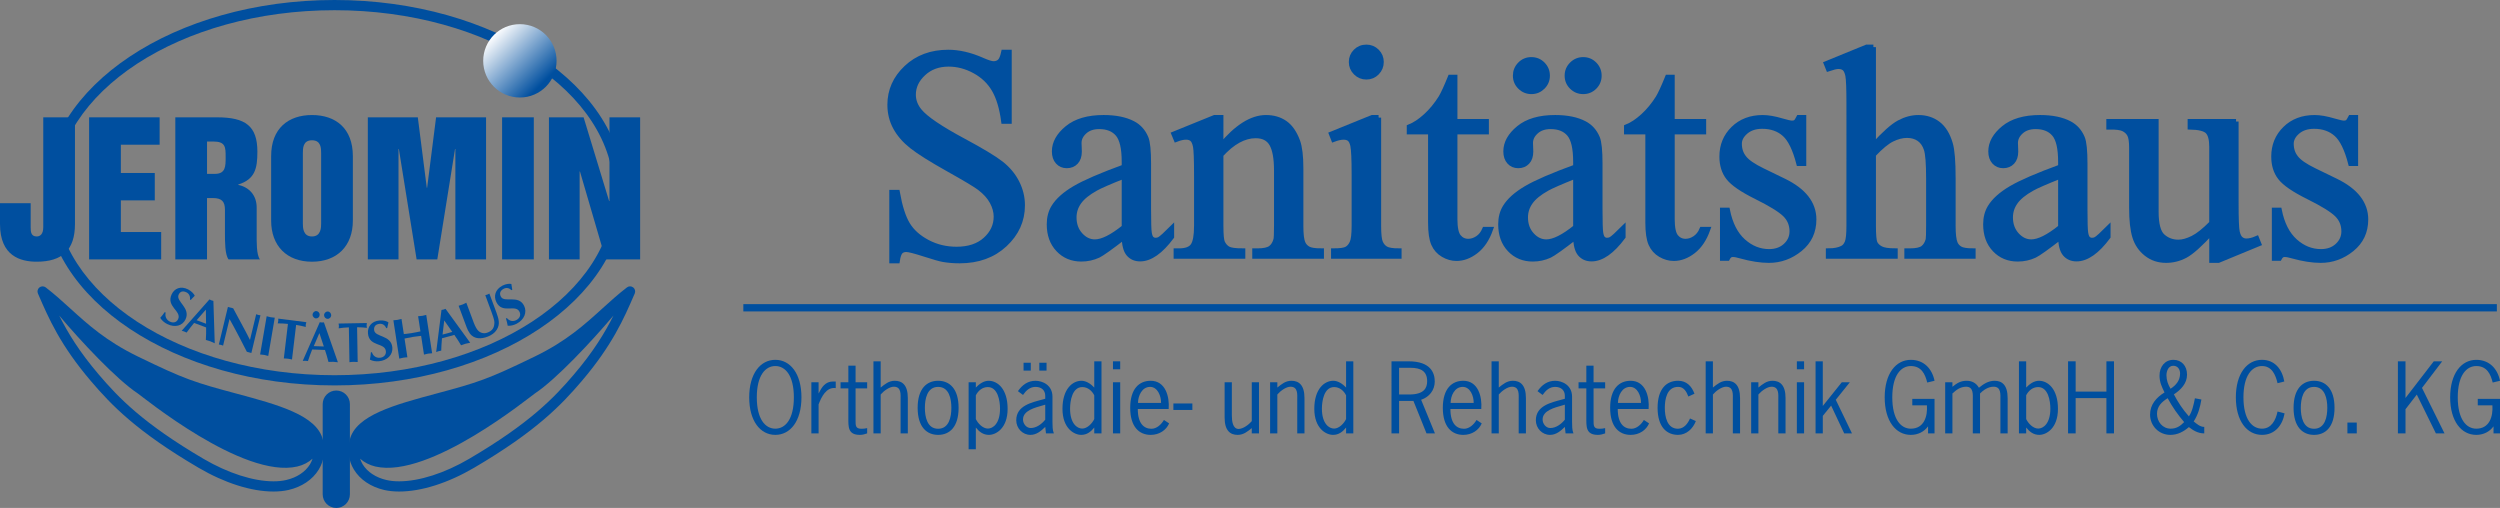 <?xml version="1.0" encoding="utf-8"?>
<!-- Generator: Adobe Illustrator 16.0.0, SVG Export Plug-In . SVG Version: 6.00 Build 0)  -->
<!DOCTYPE svg PUBLIC "-//W3C//DTD SVG 1.1//EN" "http://www.w3.org/Graphics/SVG/1.1/DTD/svg11.dtd">
<svg version="1.1" id="Ebene_1" xmlns="http://www.w3.org/2000/svg" xmlns:xlink="http://www.w3.org/1999/xlink" x="0px" y="0px"
	 width="366.886px" height="74.543px" viewBox="0 0 366.886 74.543" enable-background="new 0 0 366.886 74.543"
	 xml:space="preserve">
<rect x="0" y="0" width="366.886" height="74.543" fill="#808080" stroke="none"/>
<g>
	<g>
		<path fill="#004F9F" d="M49.101,56.562c-23.433,0-42.499-12.688-42.499-28.281C6.602,12.687,25.668,0,49.101,0
			C72.534,0,91.6,12.687,91.6,28.281C91.6,43.874,72.534,56.562,49.101,56.562z M49.101,1.498
			c-22.606,0-40.999,12.015-40.999,26.783s18.393,26.783,40.999,26.783c22.607,0,41-12.015,41-26.783S71.708,1.498,49.101,1.498z"/>
	</g>
	<g>
		<path fill="#004F9F" d="M49.353,74.543c-1.104,0-1.998-0.895-1.998-1.999V59.31c0-1.104,0.894-1.999,1.998-1.999
			s1.998,0.896,1.998,1.999v13.234C51.351,73.648,50.457,74.543,49.353,74.543z"/>
	</g>
	<g>
		<path fill-rule="evenodd" clip-rule="evenodd" fill="#004F9F" d="M27.997,44.027c0.193-0.219,0.379-0.429,0.583-0.621
			c-0.087-0.24-0.457-0.673-0.976-0.936c-1.103-0.555-2.011-0.132-2.413,0.727c-0.853,1.799,1.511,2.452,0.946,3.646
			c-0.244,0.516-0.767,0.575-1.216,0.351c-0.499-0.251-0.744-0.754-0.609-1.324l-0.137-0.068c-0.197,0.298-0.425,0.573-0.66,0.841
			c0.235,0.396,0.615,0.71,1.015,0.908c1.12,0.565,2.244,0.279,2.694-0.678c0.809-1.71-1.48-2.63-1.004-3.639
			c0.202-0.422,0.57-0.617,1.143-0.33c0.413,0.207,0.566,0.6,0.526,1.068L27.997,44.027L27.997,44.027z"/>
		<path fill-rule="evenodd" clip-rule="evenodd" fill="#004F9F" d="M30.249,48.054c0.02,0.599-0.01,1.191-0.04,1.834
			c0.226,0.067,0.446,0.123,0.666,0.205c0.22,0.083,0.422,0.185,0.638,0.282l-0.198-6.218c-0.104-0.021-0.197-0.047-0.298-0.084
			c-0.094-0.039-0.186-0.08-0.278-0.134l-4.073,4.601c0.123,0.034,0.25,0.068,0.371,0.111c0.122,0.045,0.231,0.105,0.347,0.158
			c0.336-0.486,0.696-0.899,1.101-1.419L30.249,48.054L30.249,48.054z M28.858,46.992l1.354-1.553l0.028,2.072L28.858,46.992
			L28.858,46.992z"/>
		<path fill-rule="evenodd" clip-rule="evenodd" fill="#004F9F" d="M32.115,50.559c0.102,0.018,0.215,0.031,0.317,0.057
			c0.101,0.026,0.205,0.071,0.307,0.105l0.944-3.904l0.63,1.141c0.651,1.187,1.256,2.394,1.912,3.668l0.663,0.177l1.334-5.529
			c-0.106-0.01-0.216-0.03-0.318-0.056c-0.102-0.024-0.208-0.063-0.308-0.104l-0.911,3.772c-0.789-1.58-1.659-3.105-2.467-4.641
			l-0.771-0.2L32.115,50.559L32.115,50.559z"/>
		<path fill-rule="evenodd" clip-rule="evenodd" fill="#004F9F" d="M38.172,52.021c0.204,0.019,0.405,0.029,0.604,0.065
			c0.196,0.037,0.39,0.098,0.589,0.15l0.958-5.614c-0.202-0.021-0.404-0.03-0.6-0.066c-0.2-0.036-0.395-0.097-0.589-0.148
			L38.172,52.021L38.172,52.021z"/>
		<path fill-rule="evenodd" clip-rule="evenodd" fill="#004F9F" d="M43.456,47.684c0.485,0.064,0.953,0.183,1.417,0.3
			c-0.003-0.117-0.014-0.237,0.002-0.361c0.015-0.113,0.051-0.228,0.082-0.34l-4.12-0.522c0.002,0.117,0.011,0.237,0,0.351
			c-0.017,0.125-0.052,0.237-0.082,0.35c0.422-0.005,0.932,0.002,1.501,0.075l-0.605,5.07c0.202,0.008,0.406,0.008,0.605,0.036
			c0.2,0.023,0.397,0.074,0.596,0.115L43.456,47.684L43.456,47.684z"/>
		<path fill-rule="evenodd" clip-rule="evenodd" fill="#004F9F" d="M48.109,45.713c-0.283-0.012-0.542,0.229-0.551,0.521
			c-0.011,0.29,0.223,0.548,0.514,0.558c0.279,0.012,0.522-0.229,0.534-0.52C48.616,45.988,48.38,45.723,48.109,45.713
			L48.109,45.713z M46.373,46.729c0.29,0.011,0.531-0.222,0.54-0.521c0.011-0.298-0.223-0.547-0.504-0.559
			c-0.273-0.009-0.529,0.24-0.541,0.521C45.858,46.445,46.107,46.721,46.373,46.729L46.373,46.729z M47.69,51.359
			c0.2,0.564,0.35,1.136,0.514,1.756c0.233-0.008,0.459-0.025,0.692-0.017c0.234,0.009,0.46,0.041,0.692,0.067l-2.051-5.854
			c-0.104,0.013-0.201,0.02-0.309,0.013c-0.103-0.002-0.198-0.013-0.303-0.034l-2.497,5.671c0.127-0.003,0.259-0.017,0.386-0.011
			c0.129,0.006,0.251,0.025,0.38,0.038c0.169-0.566,0.39-1.074,0.621-1.698L47.69,51.359l-1.641-0.566l0.822-1.908l0.652,1.962
			l-1.475-0.054L47.69,51.359L47.69,51.359z"/>
		<path fill-rule="evenodd" clip-rule="evenodd" fill="#004F9F" d="M52.405,48.024c0.491-0.009,0.966,0.04,1.443,0.088
			c-0.017-0.115-0.045-0.232-0.046-0.356c-0.002-0.117,0.021-0.232,0.034-0.351l-4.147,0.075c0.019,0.116,0.045,0.232,0.047,0.349
			c0,0.126-0.02,0.241-0.034,0.359c0.417-0.067,0.923-0.135,1.495-0.145l0.087,5.11c0.2-0.021,0.4-0.05,0.604-0.053
			c0.2-0.004,0.403,0.019,0.603,0.03L52.405,48.024L52.405,48.024z"/>
		<path fill-rule="evenodd" clip-rule="evenodd" fill="#004F9F" d="M56.817,48.151c0.058-0.285,0.116-0.566,0.189-0.84
			c-0.192-0.159-0.726-0.336-1.303-0.282c-1.219,0.108-1.785,0.951-1.704,1.904c0.169,1.995,2.518,1.299,2.631,2.623
			c0.047,0.572-0.368,0.901-0.866,0.947c-0.553,0.048-1.015-0.251-1.184-0.812l-0.154,0.014c-0.016,0.36-0.074,0.716-0.143,1.071
			c0.398,0.213,0.882,0.279,1.323,0.24c1.243-0.112,2.06-0.952,1.973-2.012c-0.163-1.898-2.585-1.47-2.679-2.588
			c-0.039-0.469,0.179-0.833,0.813-0.892c0.456-0.042,0.787,0.214,0.984,0.639L56.817,48.151L56.817,48.151z"/>
		<path fill-rule="evenodd" clip-rule="evenodd" fill="#004F9F" d="M58.594,52.63c0.196-0.048,0.393-0.105,0.591-0.136
			c0.199-0.035,0.401-0.041,0.602-0.058l-0.42-2.753c0.403-0.08,0.805-0.17,1.21-0.238c0.404-0.063,0.814-0.105,1.225-0.156
			l0.421,2.75c0.197-0.05,0.392-0.106,0.59-0.141c0.199-0.032,0.401-0.039,0.604-0.056l-0.865-5.628
			c-0.196,0.048-0.39,0.104-0.59,0.138c-0.2,0.031-0.401,0.038-0.603,0.057l0.341,2.225c-0.402,0.082-0.806,0.173-1.21,0.236
			c-0.407,0.067-0.817,0.11-1.225,0.158l-0.342-2.223c-0.198,0.05-0.392,0.106-0.592,0.138c-0.197,0.034-0.401,0.04-0.601,0.06
			L58.594,52.63L58.594,52.63z"/>
		<path fill-rule="evenodd" clip-rule="evenodd" fill="#004F9F" d="M66.677,49.147c0.348,0.48,0.654,0.979,0.986,1.525
			c0.224-0.078,0.435-0.164,0.66-0.227c0.227-0.061,0.451-0.098,0.679-0.146l-3.619-4.979c-0.097,0.046-0.188,0.078-0.289,0.107
			c-0.101,0.028-0.196,0.046-0.302,0.057l-0.781,6.179c0.123-0.043,0.244-0.092,0.369-0.127c0.121-0.034,0.244-0.053,0.372-0.079
			c0.003-0.594,0.068-1.143,0.112-1.813L66.677,49.147L66.677,49.147z M64.946,49.1l0.247-2.07l1.179,1.678L64.946,49.1L64.946,49.1
			z"/>
		<path fill-rule="evenodd" clip-rule="evenodd" fill="#004F9F" d="M68.482,48.035c0.114,0.313,0.278,0.637,0.474,0.906
			c0.655,0.898,1.753,0.805,2.66,0.444c0.496-0.197,0.976-0.513,1.27-0.974c0.573-0.868,0.267-1.674-0.042-2.568l-1.026-2.76
			c-0.094,0.055-0.193,0.105-0.293,0.143c-0.097,0.039-0.203,0.072-0.308,0.098l0.87,2.35c0.145,0.379,0.475,1.263,0.468,1.658
			c-0.013,0.779-0.291,1.191-0.993,1.47c-0.33,0.132-0.651,0.143-0.979,0.005c-0.369-0.164-0.523-0.381-0.73-0.734
			c-0.218-0.376-0.442-1.019-0.598-1.444l-0.822-2.203c-0.182,0.088-0.359,0.188-0.548,0.262c-0.191,0.076-0.385,0.125-0.58,0.185
			L68.482,48.035L68.482,48.035z"/>
		<path fill-rule="evenodd" clip-rule="evenodd" fill="#004F9F" d="M75.178,42.531c-0.05-0.289-0.1-0.571-0.132-0.854
			c-0.232-0.074-0.791-0.031-1.307,0.238c-1.093,0.575-1.312,1.575-0.893,2.425c0.886,1.786,2.81,0.233,3.396,1.419
			c0.25,0.512-0.015,0.977-0.462,1.211c-0.49,0.26-1.031,0.159-1.392-0.296l-0.137,0.072c0.115,0.342,0.187,0.694,0.254,1.053
			c0.448,0.043,0.921-0.085,1.316-0.291c1.112-0.584,1.563-1.679,1.095-2.63c-0.834-1.693-2.924-0.361-3.421-1.362
			c-0.208-0.42-0.133-0.843,0.43-1.14c0.411-0.215,0.809-0.106,1.146,0.212L75.178,42.531L75.178,42.531z"/>
	</g>
	<g>
		<path fill-rule="evenodd" clip-rule="evenodd" fill="#004F9F" d="M11.002,17.219H6.349v16.127c0,1.042-0.481,1.355-0.961,1.355
			c-0.835,0-0.886-0.679-0.886-1.332v-3.548H0v3.054c0,4.75,3.06,5.531,5.387,5.531c3.719,0,5.615-1.694,5.615-5.531V17.219
			L11.002,17.219z"/>
		<polygon fill-rule="evenodd" clip-rule="evenodd" fill="#004F9F" points="13.078,38.068 23.654,38.068 23.654,34.05 17.735,34.05 
			17.735,29.406 22.715,29.406 22.715,25.387 17.735,25.387 17.735,21.237 23.425,21.237 23.425,17.219 13.078,17.219 
			13.078,38.068 		"/>
		<path fill-rule="evenodd" clip-rule="evenodd" fill="#004F9F" d="M25.728,38.068h4.654v-9.002h0.861
			c1.315,0,1.769,0.521,1.769,1.723v3.339c0,1.383,0,3.263,0.533,3.94h4.604c-0.531-0.678-0.481-2.558-0.481-3.94V30.45
			c0-1.75-1.062-2.975-2.704-3.316v-0.052c2.477-0.781,2.809-2.373,2.809-4.826c0-3.757-1.747-5.036-5.896-5.036h-6.148V38.068
			L25.728,38.068z M30.382,20.768h0.911c1.821,0,1.821,0.834,1.821,2.295c0,1.358,0,2.455-1.594,2.455h-1.138V20.768L30.382,20.768z
			"/>
		<path fill-rule="evenodd" clip-rule="evenodd" fill="#004F9F" d="M44.446,22.49c0-0.705,0-1.904,1.34-1.904
			c1.342,0,1.342,1.2,1.342,1.904v10.307c0,0.55,0,1.905-1.342,1.905c-1.34,0-1.34-1.355-1.34-1.905V22.49L44.446,22.49z
			 M39.792,32.381c0,3.705,2.301,6.026,5.995,6.026c3.692,0,5.995-2.321,5.995-6.026v-9.474c0-4.071-2.529-6.026-5.995-6.026
			c-3.465,0-5.995,1.956-5.995,6.026V32.381L39.792,32.381z"/>
		<polygon fill-rule="evenodd" clip-rule="evenodd" fill="#004F9F" points="53.979,38.068 58.481,38.068 58.481,21.862 
			58.534,21.862 61.139,38.068 64.176,38.068 66.778,21.862 66.828,21.862 66.828,38.068 71.331,38.068 71.331,17.219 
			63.997,17.219 62.683,27.553 62.632,27.553 61.316,17.219 53.979,17.219 53.979,38.068 		"/>
		<polygon fill-rule="evenodd" clip-rule="evenodd" fill="#004F9F" points="73.685,38.068 78.338,38.068 78.338,17.219 
			73.685,17.219 73.685,38.068 		"/>
		<polygon fill-rule="evenodd" clip-rule="evenodd" fill="#004F9F" points="80.559,38.068 85.064,38.068 85.064,25.177 
			85.115,25.177 88.884,38.068 93.942,38.068 93.942,17.219 89.442,17.219 89.442,29.509 89.391,29.509 85.646,17.219 
			80.559,17.219 80.559,38.068 		"/>
	</g>
	<path fill="#004F9F" d="M92.924,42.18c-0.269-0.21-0.648-0.21-0.914-0.004c-1.301,0.999-2.428,2.023-3.621,3.104
		c-2.588,2.352-5.265,4.786-9.916,7.044c-6.936,3.368-8.31,3.787-14.451,5.436c-6.064,1.629-11.793,3.167-12.692,6.764
		c-0.394,1.576-0.18,3.097,0.613,4.396c0.899,1.47,2.474,2.529,4.43,2.985c0.664,0.151,1.405,0.229,2.204,0.229
		c3.258,0,7.171-1.243,11.016-3.497c9.098-5.34,12.772-9.194,15.756-12.685c4.517-5.294,6.226-9.242,7.732-12.724l0.071-0.159
		C93.286,42.756,93.193,42.39,92.924,42.18z M84.207,54.979c-2.896,3.394-6.474,7.145-15.373,12.364
		c-3.566,2.093-7.306,3.293-10.258,3.293c-0.685,0-1.312-0.063-1.863-0.193c-1.564-0.36-2.805-1.183-3.492-2.305
		c-0.16-0.265-0.279-0.542-0.375-0.826c0.583,0.532,1.365,0.946,2.238,1.151c7.969,1.849,22.741-10.284,23.433-10.739
		c3.1-2.05,8.357-7.668,11.511-11.413C88.78,48.803,87.083,51.614,84.207,54.979z"/>
	<path fill="#004F9F" d="M5.564,43.069l0.069,0.159c1.507,3.481,3.214,7.43,7.732,12.724c2.982,3.49,6.656,7.345,15.758,12.685
		c3.844,2.254,7.756,3.497,11.014,3.497c0.797,0,1.54-0.078,2.204-0.229c1.957-0.456,3.531-1.516,4.431-2.985
		c0.794-1.299,1.008-2.819,0.612-4.396c-0.899-3.597-6.628-5.135-12.695-6.764c-6.137-1.648-7.512-2.067-14.448-5.436
		c-4.65-2.258-7.327-4.692-9.917-7.044c-1.192-1.081-2.319-2.105-3.616-3.104C6.438,41.97,6.059,41.97,5.79,42.18
		C5.521,42.39,5.427,42.756,5.564,43.069z M8.688,46.311c3.151,3.745,8.411,9.363,11.51,11.413
		c0.691,0.455,15.463,12.588,23.433,10.739c0.875-0.205,1.656-0.619,2.238-1.151c-0.097,0.284-0.216,0.562-0.375,0.826
		c-0.688,1.122-1.928,1.944-3.493,2.305c-0.552,0.13-1.18,0.193-1.863,0.193c-2.952,0-6.69-1.2-10.258-3.293
		c-8.899-5.22-12.474-8.971-15.373-12.364C11.634,51.614,9.932,48.803,8.688,46.311z"/>
	<g>
		<defs>
			<path id="SVGID_1_" d="M70.912,8.928c0,2.973,2.411,5.382,5.383,5.382c2.971,0,5.382-2.41,5.382-5.382
				c0-2.972-2.411-5.382-5.382-5.382C73.323,3.546,70.912,5.956,70.912,8.928"/>
		</defs>
		<linearGradient id="SVGID_2_" gradientUnits="userSpaceOnUse" x1="72.398" y1="5.032" x2="79.609" y2="12.243">
			<stop  offset="0" style="stop-color:#FFFFFF"/>
			<stop  offset="1" style="stop-color:#004F9F"/>
		</linearGradient>
		<use xlink:href="#SVGID_1_"  overflow="visible" fill="url(#SVGID_2_)"/>
		<clipPath id="SVGID_3_">
			<use xlink:href="#SVGID_1_"  overflow="visible"/>
		</clipPath>
	</g>
</g>
<g>
	<path fill="#004F9F" d="M117.617,58.313c0,3.48-1.631,5.507-3.834,5.507c-2.202,0-3.834-2.026-3.834-5.507s1.632-5.506,3.834-5.506
		C115.986,52.808,117.617,54.833,117.617,58.313z M111.064,58.313c0,3.209,1.251,4.596,2.719,4.596c1.469,0,2.72-1.387,2.72-4.596
		c0-3.208-1.251-4.595-2.72-4.595C112.315,53.719,111.064,55.105,111.064,58.313z"/>
	<path fill="#004F9F" d="M120.134,57.716h0.027c0.421-0.897,0.965-1.727,2.08-1.727h0.408v0.965
		c-1.387-0.19-2.107,1.306-2.516,2.393v4.256h-1.061v-7.505h1.061V57.716z"/>
	<path fill="#004F9F" d="M125.56,56.098h1.699v0.897h-1.699v4.718c0,0.734-0.014,1.21,0.856,1.21c0.299,0,0.584-0.027,0.843-0.096
		v0.775c-0.34,0.122-0.693,0.218-1.061,0.218c-1.795,0-1.699-1.21-1.699-2.583v-4.242h-1.143v-0.897h1.143v-2.434h1.061V56.098z"/>
	<path fill="#004F9F" d="M129.244,56.873c0.626-0.503,1.21-0.993,2.066-0.993c1.061,0,1.917,0.585,1.917,2.543v5.18h-1.061v-4.908
		c0-0.788,0.137-1.944-0.992-1.944c-0.652,0-1.509,0.64-1.931,1.143v5.71h-1.061V53.025h1.061V56.873z"/>
	<path fill="#004F9F" d="M134.669,59.851c0-2.814,1.333-3.971,3.005-3.971c1.673,0,3.005,1.156,3.005,3.971
		c0,2.813-1.332,3.97-3.005,3.97C136.002,63.82,134.669,62.664,134.669,59.851z M139.618,59.851c0-1.278-0.313-3.073-1.944-3.073
		c-1.631,0-1.944,1.795-1.944,3.073c0,1.277,0.313,3.072,1.944,3.072C139.306,62.923,139.618,61.128,139.618,59.851z"/>
	<path fill="#004F9F" d="M143.209,65.928h-1.061v-9.83h1.061v0.775c0.489-0.517,1.155-0.993,1.876-0.993
		c1.292,0,2.787,1.17,2.787,4.12c0,2.882-1.727,3.82-2.746,3.82c-0.829,0-1.414-0.449-1.917-1.074V65.928z M143.209,61.495
		c0.299,0.639,1.02,1.4,1.768,1.4c0.734,0,1.781-0.721,1.781-2.923c0-1.129-0.313-3.168-1.795-3.168
		c-0.815,0-1.428,0.558-1.754,1.21V61.495z"/>
	<path fill="#004F9F" d="M153.502,63.603l-0.108-0.952c-0.612,0.599-1.292,1.17-2.176,1.17c-1.155,0-2.08-0.966-2.08-2.148
		c0-2.148,2.257-2.61,3.916-3.059l0.34-0.096v-0.421c0-0.856-0.585-1.319-1.428-1.319c-0.829,0-1.4,0.544-1.835,1.183l-0.748-0.557
		c0.625-0.897,1.441-1.523,2.583-1.523c1.02,0,2.488,0.626,2.488,2.339v3.726c0.014,0.557-0.014,1.128,0.204,1.658H153.502z
		 M152.972,59.511c-1.006,0.299-2.841,0.706-2.841,2.053c0,0.625,0.489,1.251,1.128,1.251c0.843,0,1.618-0.585,2.135-1.224v-2.203
		L152.972,59.511z M151.272,54.385h-1.061v-1.155h1.061V54.385z M153.584,54.385h-1.061v-1.155h1.061V54.385z"/>
	<path fill="#004F9F" d="M160.587,53.025h1.061v10.577h-1.061v-0.856c-0.504,0.625-1.088,1.074-1.917,1.074
		c-1.021,0-2.747-0.938-2.747-3.82c0-2.95,1.496-4.12,2.787-4.12c0.721,0,1.387,0.477,1.877,0.993V53.025z M160.587,58.015
		c-0.327-0.652-0.938-1.21-1.754-1.21c-1.482,0-1.795,2.039-1.795,3.168c0,2.202,1.047,2.923,1.781,2.923
		c0.747,0,1.468-0.762,1.768-1.4V58.015z"/>
	<path fill="#004F9F" d="M164.394,54.194h-1.061v-1.169h1.061V54.194z M164.394,63.603h-1.061v-7.505h1.061V63.603z"/>
	<path fill="#004F9F" d="M166.978,60.027c0,2.147,0.911,2.896,1.999,2.896c0.788,0,1.454-0.639,1.835-1.292l0.762,0.503
		c-0.408,0.966-1.414,1.687-2.706,1.687c-1.672,0-3.005-1.156-3.005-3.97c0-2.814,1.333-3.971,3.005-3.971
		c2.162,0,2.787,2.312,2.638,4.147H166.978z M170.39,59.13c0.027-0.966-0.489-2.353-1.604-2.353c-1.197,0-1.768,1.292-1.781,2.353
		H170.39z"/>
	<path fill="#004F9F" d="M174.986,59.211v0.952h-2.787v-0.952H174.986z"/>
	<path fill="#004F9F" d="M183.701,56.098h1.061v7.505h-1.061v-0.775c-0.625,0.504-1.21,0.993-2.066,0.993
		c-1.061,0-1.917-0.585-1.917-2.543v-5.18h1.061v4.908c0,0.788,0.136,1.944,0.993,1.944c0.652,0,1.509-0.64,1.93-1.143V56.098z"/>
	<path fill="#004F9F" d="M187.455,63.603h-1.061v-7.505h1.061v0.775c0.626-0.503,1.21-0.993,2.066-0.993
		c1.061,0,1.917,0.585,1.917,2.543v5.18h-1.061v-4.908c0-0.788,0.137-1.944-0.992-1.944c-0.652,0-1.509,0.64-1.931,1.143V63.603z"/>
	<path fill="#004F9F" d="M197.544,53.025h1.061v10.577h-1.061v-0.856c-0.504,0.625-1.088,1.074-1.917,1.074
		c-1.021,0-2.747-0.938-2.747-3.82c0-2.95,1.496-4.12,2.787-4.12c0.721,0,1.387,0.477,1.877,0.993V53.025z M197.544,58.015
		c-0.327-0.652-0.938-1.21-1.754-1.21c-1.482,0-1.795,2.039-1.795,3.168c0,2.202,1.047,2.923,1.781,2.923
		c0.747,0,1.468-0.762,1.768-1.4V58.015z"/>
	<path fill="#004F9F" d="M206.709,53.025c3.29,0,3.848,1.74,3.848,2.964c0,1.264-0.803,2.284-1.999,2.678l2.026,4.936h-1.237
		l-1.917-4.759h-2.107v4.759h-1.115V53.025H206.709z M205.322,57.893h1.495c2.189,0,2.624-0.966,2.624-1.944
		c0-1.455-0.911-1.972-2.42-1.972h-1.699V57.893z"/>
	<path fill="#004F9F" d="M212.855,60.027c0,2.147,0.911,2.896,1.999,2.896c0.788,0,1.454-0.639,1.835-1.292l0.762,0.503
		c-0.408,0.966-1.414,1.687-2.706,1.687c-1.672,0-3.005-1.156-3.005-3.97c0-2.814,1.333-3.971,3.005-3.971
		c2.162,0,2.787,2.312,2.638,4.147H212.855z M216.268,59.13c0.027-0.966-0.489-2.353-1.604-2.353c-1.197,0-1.768,1.292-1.781,2.353
		H216.268z"/>
	<path fill="#004F9F" d="M219.953,56.873c0.626-0.503,1.21-0.993,2.066-0.993c1.061,0,1.917,0.585,1.917,2.543v5.18h-1.061v-4.908
		c0-0.788,0.137-1.944-0.992-1.944c-0.652,0-1.509,0.64-1.931,1.143v5.71h-1.061V53.025h1.061V56.873z"/>
	<path fill="#004F9F" d="M229.756,63.603l-0.108-0.952c-0.612,0.599-1.292,1.17-2.176,1.17c-1.155,0-2.08-0.966-2.08-2.148
		c0-2.148,2.257-2.61,3.916-3.059l0.34-0.096v-0.421c0-0.856-0.585-1.319-1.428-1.319c-0.829,0-1.4,0.544-1.835,1.183l-0.748-0.557
		c0.625-0.897,1.441-1.523,2.583-1.523c1.02,0,2.488,0.626,2.488,2.339v3.726c0.014,0.557-0.014,1.128,0.204,1.658H229.756z
		 M229.226,59.511c-1.006,0.299-2.841,0.706-2.841,2.053c0,0.625,0.489,1.251,1.128,1.251c0.843,0,1.618-0.585,2.135-1.224v-2.203
		L229.226,59.511z"/>
	<path fill="#004F9F" d="M233.863,56.098h1.699v0.897h-1.699v4.718c0,0.734-0.014,1.21,0.856,1.21c0.299,0,0.584-0.027,0.843-0.096
		v0.775c-0.34,0.122-0.693,0.218-1.061,0.218c-1.795,0-1.699-1.21-1.699-2.583v-4.242h-1.143v-0.897h1.143v-2.434h1.061V56.098z"/>
	<path fill="#004F9F" d="M237.412,60.027c0,2.147,0.911,2.896,1.999,2.896c0.788,0,1.454-0.639,1.835-1.292l0.762,0.503
		c-0.408,0.966-1.414,1.687-2.706,1.687c-1.672,0-3.005-1.156-3.005-3.97c0-2.814,1.333-3.971,3.005-3.971
		c2.162,0,2.787,2.312,2.638,4.147H237.412z M240.824,59.13c0.027-0.966-0.489-2.353-1.604-2.353c-1.197,0-1.768,1.292-1.781,2.353
		H240.824z"/>
	<path fill="#004F9F" d="M247.772,58.191c-0.258-0.693-0.666-1.441-1.509-1.414c-1.631,0-1.944,1.795-1.944,3.073
		c0,1.277,0.313,3.072,1.944,3.072c0.911-0.041,1.428-0.775,1.754-1.509l0.856,0.38c-0.435,1.143-1.4,2.026-2.61,2.026
		c-1.672,0-3.005-1.156-3.005-3.97c0-2.814,1.333-3.971,3.005-3.971c1.237,0,1.999,0.775,2.406,1.903L247.772,58.191z"/>
	<path fill="#004F9F" d="M251.377,56.873c0.626-0.503,1.21-0.993,2.066-0.993c1.061,0,1.917,0.585,1.917,2.543v5.18H254.3v-4.908
		c0-0.788,0.137-1.944-0.992-1.944c-0.652,0-1.509,0.64-1.931,1.143v5.71h-1.061V53.025h1.061V56.873z"/>
	<path fill="#004F9F" d="M258.053,63.603h-1.061v-7.505h1.061v0.775c0.626-0.503,1.21-0.993,2.066-0.993
		c1.061,0,1.917,0.585,1.917,2.543v5.18h-1.061v-4.908c0-0.788,0.137-1.944-0.992-1.944c-0.652,0-1.509,0.64-1.931,1.143V63.603z"/>
	<path fill="#004F9F" d="M264.757,54.194h-1.061v-1.169h1.061V54.194z M264.757,63.603h-1.061v-7.505h1.061V63.603z"/>
	<path fill="#004F9F" d="M267.503,59.578l2.787-3.48h1.183l-2.066,2.569l2.379,4.936h-1.142l-1.917-4.079l-1.224,1.51v2.569h-1.061
		V53.025h1.061V59.578z"/>
	<path fill="#004F9F" d="M282.827,56.139c-0.3-1.237-0.856-2.42-2.407-2.42c-1.468,0-2.719,1.387-2.719,4.595
		c0,3.209,1.251,4.596,2.719,4.596c1.958,0,2.475-1.822,2.366-3.426h-2.148v-0.952h3.263v5.071h-0.951v-1.033
		c-0.571,0.788-1.482,1.251-2.529,1.251c-2.202,0-3.834-2.026-3.834-5.507s1.632-5.506,3.834-5.506c1.944,0,3.127,1.332,3.48,3.072
		L282.827,56.139z"/>
	<path fill="#004F9F" d="M286.526,63.603h-1.061v-7.505h1.061v0.666c0.652-0.53,1.21-0.884,2.08-0.884
		c0.803,0,1.414,0.34,1.809,1.021c0.693-0.558,1.359-1.007,2.298-1.021c1.061,0,1.917,0.585,1.917,2.543v5.18h-1.061v-4.908
		c0-0.788,0.136-1.944-0.993-1.944c-0.774-0.014-1.55,0.517-1.998,0.993v5.859h-1.061v-4.908c0-0.788,0.136-1.944-0.992-1.944
		c-0.911,0.027-1.455,0.503-1.999,0.993V63.603z"/>
	<path fill="#004F9F" d="M297.35,63.603h-1.061V53.025h1.061v3.848c0.489-0.517,1.155-0.993,1.876-0.993
		c1.292,0,2.787,1.17,2.787,4.12c0,2.882-1.727,3.82-2.746,3.82c-0.829,0-1.414-0.449-1.917-1.074V63.603z M297.35,61.495
		c0.299,0.639,1.02,1.4,1.768,1.4c0.734,0,1.781-0.721,1.781-2.923c0-1.129-0.313-3.168-1.795-3.168
		c-0.815,0-1.428,0.558-1.754,1.21V61.495z"/>
	<path fill="#004F9F" d="M309.125,57.471v-4.445h1.114v10.577h-1.114v-5.18h-4.514v5.18h-1.115V53.025h1.115v4.445H309.125z"/>
	<path fill="#004F9F" d="M323.063,58.627c-0.177,1.087-0.463,2.202-1.129,3.222c0.462,0.367,0.938,0.802,1.55,0.802v0.952
		c-0.979,0-1.658-0.476-2.257-0.925c-0.788,0.68-1.658,1.143-2.732,1.143c-1.632,0-2.964-1.306-2.964-2.978
		c0-1.482,0.925-2.516,2.121-3.249c-0.367-0.775-0.734-1.455-0.734-2.475c0-1.306,0.788-2.312,2.039-2.312
		c1.21,0,1.999,0.897,1.999,2.176c0,1.305-0.911,2.216-1.931,2.896c0.585,1.114,1.318,2.243,2.202,3.222
		c0.463-0.625,0.721-1.78,0.884-2.65L323.063,58.627z M316.55,60.733c0,1.156,0.815,2.176,2.013,2.176
		c0.829,0,1.413-0.381,1.971-0.965c-0.924-1.074-1.754-2.257-2.42-3.508C317.243,58.993,316.55,59.619,316.55,60.733z
		 M319.936,54.807c0-0.64-0.381-1.129-0.993-1.129c-0.707,0-1.006,0.748-1.006,1.4c0,0.721,0.231,1.346,0.599,1.972
		C319.323,56.547,319.936,55.854,319.936,54.807z"/>
	<path fill="#004F9F" d="M334.239,56.233c-0.285-1.224-0.829-2.515-2.284-2.515c-1.468,0-2.719,1.387-2.719,4.595
		c0,3.209,1.251,4.596,2.719,4.596c1.387,0,2.026-1.265,2.284-2.516l1.033,0.272c-0.299,1.74-1.413,3.154-3.317,3.154
		c-2.202,0-3.834-2.026-3.834-5.507s1.632-5.506,3.834-5.506c1.877,0,2.964,1.387,3.277,3.182L334.239,56.233z"/>
	<path fill="#004F9F" d="M336.592,59.851c0-2.814,1.333-3.971,3.005-3.971c1.673,0,3.005,1.156,3.005,3.971
		c0,2.813-1.332,3.97-3.005,3.97C337.925,63.82,336.592,62.664,336.592,59.851z M341.541,59.851c0-1.278-0.313-3.073-1.944-3.073
		c-1.631,0-1.944,1.795-1.944,3.073c0,1.277,0.313,3.072,1.944,3.072C341.229,62.923,341.541,61.128,341.541,59.851z"/>
	<path fill="#004F9F" d="M345.866,63.603h-1.373v-1.591h1.373V63.603z"/>
	<path fill="#004F9F" d="M357.165,53.025h1.237l-2.964,3.901l3.304,6.676h-1.265l-2.801-5.696l-1.658,2.147v3.549h-1.115V53.025
		h1.115v5.384L357.165,53.025z"/>
	<path fill="#004F9F" d="M365.813,56.139c-0.3-1.237-0.856-2.42-2.407-2.42c-1.468,0-2.719,1.387-2.719,4.595
		c0,3.209,1.251,4.596,2.719,4.596c1.958,0,2.475-1.822,2.366-3.426h-2.148v-0.952h3.263v5.071h-0.951v-1.033
		c-0.571,0.788-1.482,1.251-2.529,1.251c-2.202,0-3.834-2.026-3.834-5.507s1.632-5.506,3.834-5.506c1.944,0,3.127,1.332,3.48,3.072
		L365.813,56.139z"/>
</g>
<g>
	<path fill="#004F9F" stroke="#004F9F" stroke-width="0.75" stroke-miterlimit="10" d="M148.099,7.676v10.118H147.3
		c-0.259-1.942-0.723-3.488-1.392-4.639c-0.668-1.15-1.621-2.063-2.858-2.74c-1.237-0.676-2.517-1.014-3.84-1.014
		c-1.496,0-2.732,0.457-3.711,1.37c-0.978,0.914-1.467,1.953-1.467,3.118c0,0.892,0.31,1.704,0.928,2.438
		c0.892,1.079,3.013,2.517,6.364,4.315c2.732,1.467,4.599,2.592,5.599,3.376c0.999,0.784,1.769,1.708,2.308,2.772
		c0.54,1.064,0.81,2.18,0.81,3.344c0,2.216-0.859,4.125-2.578,5.729s-3.93,2.405-6.634,2.405c-0.849,0-1.647-0.064-2.395-0.194
		c-0.446-0.072-1.37-0.334-2.772-0.787s-2.29-0.68-2.664-0.68c-0.36,0-0.644,0.107-0.853,0.323
		c-0.208,0.216-0.363,0.662-0.464,1.338h-0.798V28.235h0.798c0.374,2.101,0.877,3.672,1.511,4.714c0.632,1.043,1.6,1.909,2.901,2.6
		s2.729,1.036,4.282,1.036c1.798,0,3.218-0.475,4.261-1.424s1.564-2.071,1.564-3.366c0-0.719-0.198-1.445-0.594-2.179
		s-1.011-1.416-1.845-2.049c-0.561-0.432-2.093-1.349-4.595-2.751c-2.503-1.402-4.282-2.521-5.34-3.354
		c-1.057-0.834-1.858-1.755-2.405-2.762c-0.547-1.006-0.819-2.114-0.819-3.322c0-2.1,0.805-3.908,2.416-5.426
		c1.61-1.517,3.66-2.276,6.148-2.276c1.553,0,3.2,0.381,4.94,1.144c0.805,0.359,1.373,0.539,1.704,0.539
		c0.374,0,0.68-0.111,0.917-0.334s0.428-0.672,0.571-1.349H148.099z"/>
	<path fill="#004F9F" stroke="#004F9F" stroke-width="0.75" stroke-miterlimit="10" d="M164.99,34.751
		c-2.027,1.567-3.301,2.474-3.818,2.718c-0.776,0.359-1.604,0.54-2.48,0.54c-1.367,0-2.492-0.468-3.377-1.402
		c-0.884-0.935-1.326-2.165-1.326-3.689c0-0.963,0.216-1.798,0.646-2.502c0.59-0.979,1.614-1.898,3.074-2.762
		s3.887-1.913,7.281-3.15v-0.776c0-1.97-0.313-3.322-0.938-4.056c-0.625-0.734-1.535-1.101-2.729-1.101
		c-0.906,0-1.626,0.245-2.157,0.733c-0.547,0.489-0.82,1.05-0.82,1.683l0.043,1.251c0,0.662-0.169,1.172-0.507,1.532
		c-0.338,0.36-0.78,0.54-1.327,0.54c-0.532,0-0.967-0.187-1.305-0.561s-0.507-0.884-0.507-1.532c0-1.237,0.633-2.373,1.898-3.409
		s3.042-1.553,5.328-1.553c1.755,0,3.193,0.295,4.315,0.885c0.848,0.446,1.474,1.143,1.877,2.092
		c0.259,0.619,0.388,1.884,0.388,3.797v6.709c0,1.885,0.036,3.038,0.108,3.463c0.071,0.424,0.19,0.708,0.355,0.852
		c0.165,0.145,0.356,0.216,0.572,0.216c0.229,0,0.431-0.05,0.604-0.15c0.302-0.188,0.885-0.712,1.747-1.575v1.208
		c-1.61,2.157-3.149,3.236-4.616,3.236c-0.705,0-1.266-0.245-1.683-0.733C165.221,36.765,165.005,35.931,164.99,34.751z
		 M164.99,33.349v-7.529c-2.172,0.863-3.574,1.475-4.207,1.834c-1.136,0.633-1.948,1.294-2.438,1.984s-0.733,1.445-0.733,2.266
		c0,1.035,0.309,1.896,0.928,2.578c0.618,0.683,1.33,1.024,2.136,1.024C161.769,35.506,163.207,34.787,164.99,33.349z"/>
	<path fill="#004F9F" stroke="#004F9F" stroke-width="0.75" stroke-miterlimit="10" d="M179.164,21.44
		c2.315-2.79,4.523-4.185,6.623-4.185c1.079,0,2.007,0.27,2.783,0.809c0.776,0.539,1.395,1.428,1.855,2.664
		c0.316,0.863,0.475,2.187,0.475,3.97v8.435c0,1.251,0.101,2.101,0.302,2.546c0.158,0.359,0.413,0.64,0.766,0.841
		c0.353,0.202,1.003,0.303,1.953,0.303v0.776h-9.773v-0.776h0.41c0.92,0,1.564-0.141,1.931-0.421c0.367-0.28,0.622-0.693,0.766-1.24
		c0.058-0.216,0.087-0.892,0.087-2.028v-8.09c0-1.798-0.234-3.103-0.701-3.916c-0.468-0.813-1.255-1.219-2.362-1.219
		c-1.712,0-3.416,0.935-5.113,2.804v10.42c0,1.338,0.079,2.165,0.237,2.481c0.201,0.417,0.479,0.723,0.831,0.916
		c0.352,0.194,1.067,0.292,2.146,0.292v0.776h-9.773v-0.776h0.432c1.007,0,1.687-0.256,2.039-0.767
		c0.353-0.51,0.528-1.484,0.528-2.923v-7.335c0-2.373-0.054-3.818-0.162-4.336c-0.107-0.518-0.272-0.87-0.496-1.057
		c-0.223-0.187-0.521-0.281-0.895-0.281c-0.403,0-0.885,0.108-1.446,0.324l-0.323-0.776l5.954-2.417h0.928V21.44z"/>
	<path fill="#004F9F" stroke="#004F9F" stroke-width="0.75" stroke-miterlimit="10" d="M202.313,17.255v15.878
		c0,1.237,0.089,2.061,0.27,2.471c0.18,0.409,0.445,0.715,0.798,0.916c0.353,0.202,0.996,0.303,1.931,0.303v0.776h-9.6v-0.776
		c0.963,0,1.61-0.094,1.941-0.28c0.331-0.188,0.593-0.497,0.787-0.928c0.194-0.432,0.292-1.259,0.292-2.481v-7.615
		c0-2.143-0.065-3.531-0.194-4.164c-0.102-0.46-0.259-0.78-0.475-0.96s-0.511-0.27-0.885-0.27c-0.403,0-0.892,0.108-1.467,0.324
		l-0.303-0.776l5.955-2.417H202.313z M200.521,6.921c0.604,0,1.118,0.212,1.543,0.636c0.424,0.424,0.636,0.938,0.636,1.542
		s-0.212,1.122-0.636,1.553c-0.425,0.432-0.938,0.647-1.543,0.647c-0.604,0-1.122-0.216-1.553-0.647
		c-0.432-0.431-0.647-0.949-0.647-1.553s0.212-1.118,0.636-1.542C199.382,7.134,199.903,6.921,200.521,6.921z"/>
	<path fill="#004F9F" stroke="#004F9F" stroke-width="0.75" stroke-miterlimit="10" d="M213.509,11.344v6.494h4.617v1.51h-4.617
		v12.814c0,1.28,0.184,2.144,0.55,2.589c0.367,0.446,0.838,0.669,1.413,0.669c0.475,0,0.936-0.147,1.381-0.442
		c0.446-0.295,0.791-0.729,1.036-1.306h0.841c-0.504,1.41-1.216,2.471-2.136,3.183c-0.921,0.712-1.87,1.067-2.848,1.067
		c-0.661,0-1.309-0.183-1.941-0.55s-1.101-0.892-1.402-1.575c-0.302-0.683-0.453-1.736-0.453-3.16V19.348h-3.128v-0.712
		c0.791-0.316,1.6-0.852,2.427-1.607c0.827-0.755,1.564-1.65,2.211-2.686c0.331-0.546,0.791-1.545,1.381-2.999H213.509z"/>
	<path fill="#004F9F" stroke="#004F9F" stroke-width="0.75" stroke-miterlimit="10" d="M231.242,34.751
		c-2.027,1.567-3.301,2.474-3.818,2.718c-0.776,0.359-1.604,0.54-2.48,0.54c-1.367,0-2.492-0.468-3.377-1.402
		c-0.884-0.935-1.326-2.165-1.326-3.689c0-0.963,0.216-1.798,0.646-2.502c0.59-0.979,1.614-1.898,3.074-2.762
		s3.887-1.913,7.281-3.15v-0.776c0-1.97-0.313-3.322-0.938-4.056c-0.625-0.734-1.535-1.101-2.729-1.101
		c-0.906,0-1.626,0.245-2.157,0.733c-0.547,0.489-0.82,1.05-0.82,1.683l0.043,1.251c0,0.662-0.169,1.172-0.507,1.532
		c-0.338,0.36-0.78,0.54-1.327,0.54c-0.532,0-0.967-0.187-1.305-0.561s-0.507-0.884-0.507-1.532c0-1.237,0.633-2.373,1.898-3.409
		s3.042-1.553,5.328-1.553c1.755,0,3.193,0.295,4.315,0.885c0.848,0.446,1.474,1.143,1.877,2.092
		c0.259,0.619,0.388,1.884,0.388,3.797v6.709c0,1.885,0.036,3.038,0.108,3.463c0.071,0.424,0.19,0.708,0.355,0.852
		c0.165,0.145,0.356,0.216,0.572,0.216c0.229,0,0.431-0.05,0.604-0.15c0.302-0.188,0.885-0.712,1.747-1.575v1.208
		c-1.61,2.157-3.149,3.236-4.616,3.236c-0.705,0-1.266-0.245-1.683-0.733C231.473,36.765,231.257,35.931,231.242,34.751z
		 M224.728,8.755c0.661,0,1.219,0.23,1.672,0.69c0.453,0.46,0.68,1.014,0.68,1.661c0,0.647-0.23,1.197-0.69,1.65
		c-0.461,0.453-1.007,0.68-1.64,0.68c-0.647,0-1.201-0.227-1.661-0.68c-0.461-0.453-0.69-1.003-0.69-1.65
		c0-0.647,0.227-1.201,0.68-1.661C223.53,8.985,224.08,8.755,224.728,8.755z M231.242,33.349v-7.529
		c-2.172,0.863-3.574,1.475-4.207,1.834c-1.136,0.633-1.948,1.294-2.438,1.984s-0.733,1.445-0.733,2.266
		c0,1.035,0.309,1.896,0.928,2.578c0.618,0.683,1.33,1.024,2.136,1.024C228.021,35.506,229.459,34.787,231.242,33.349z
		 M232.343,8.755c0.647,0,1.197,0.23,1.65,0.69c0.453,0.46,0.68,1.014,0.68,1.661c0,0.647-0.227,1.197-0.68,1.65
		s-1.003,0.68-1.65,0.68s-1.201-0.227-1.661-0.68c-0.461-0.453-0.69-1.003-0.69-1.65c0-0.647,0.229-1.201,0.69-1.661
		C231.142,8.985,231.695,8.755,232.343,8.755z"/>
	<path fill="#004F9F" stroke="#004F9F" stroke-width="0.75" stroke-miterlimit="10" d="M245.395,11.344v6.494h4.617v1.51h-4.617
		v12.814c0,1.28,0.184,2.144,0.55,2.589c0.367,0.446,0.838,0.669,1.413,0.669c0.475,0,0.936-0.147,1.381-0.442
		c0.446-0.295,0.791-0.729,1.036-1.306h0.841c-0.504,1.41-1.216,2.471-2.136,3.183c-0.921,0.712-1.87,1.067-2.848,1.067
		c-0.661,0-1.309-0.183-1.941-0.55s-1.101-0.892-1.402-1.575c-0.302-0.683-0.453-1.736-0.453-3.16V19.348h-3.128v-0.712
		c0.791-0.316,1.6-0.852,2.427-1.607c0.827-0.755,1.564-1.65,2.211-2.686c0.331-0.546,0.791-1.545,1.381-2.999H245.395z"/>
	<path fill="#004F9F" stroke="#004F9F" stroke-width="0.75" stroke-miterlimit="10" d="M264.702,17.255v6.731h-0.712
		c-0.547-2.114-1.248-3.552-2.104-4.314c-0.856-0.762-1.945-1.144-3.269-1.144c-1.007,0-1.819,0.266-2.438,0.798
		c-0.619,0.532-0.928,1.122-0.928,1.769c0,0.805,0.229,1.496,0.69,2.071c0.445,0.59,1.352,1.215,2.718,1.877l3.15,1.531
		c2.919,1.424,4.379,3.301,4.379,5.631c0,1.798-0.68,3.247-2.039,4.348c-1.358,1.1-2.88,1.65-4.563,1.65
		c-1.208,0-2.589-0.216-4.142-0.647c-0.475-0.144-0.863-0.216-1.165-0.216c-0.331,0-0.59,0.187-0.777,0.561h-0.712v-7.055h0.712
		c0.403,2.015,1.173,3.531,2.309,4.553s2.409,1.531,3.818,1.531c0.993,0,1.802-0.291,2.428-0.874
		c0.625-0.582,0.938-1.283,0.938-2.103c0-0.993-0.35-1.827-1.047-2.503s-2.089-1.531-4.174-2.567c-2.086-1.035-3.452-1.97-4.1-2.805
		c-0.647-0.819-0.971-1.855-0.971-3.106c0-1.625,0.558-2.984,1.672-4.077c1.114-1.093,2.557-1.64,4.325-1.64
		c0.777,0,1.719,0.166,2.826,0.496c0.733,0.216,1.223,0.324,1.468,0.324c0.229,0,0.409-0.05,0.539-0.151
		c0.129-0.101,0.28-0.324,0.453-0.669H264.702z"/>
	<path fill="#004F9F" stroke="#004F9F" stroke-width="0.75" stroke-miterlimit="10" d="M274.928,6.921v14.454
		c1.597-1.754,2.862-2.88,3.797-3.376c0.936-0.496,1.87-0.744,2.805-0.744c1.122,0,2.085,0.31,2.891,0.928
		c0.806,0.619,1.402,1.589,1.791,2.913c0.273,0.92,0.41,2.603,0.41,5.047v6.99c0,1.251,0.101,2.107,0.302,2.567
		c0.144,0.345,0.389,0.618,0.733,0.819c0.346,0.202,0.978,0.303,1.898,0.303v0.776h-9.708v-0.776h0.453
		c0.92,0,1.561-0.141,1.92-0.421s0.611-0.693,0.755-1.24c0.044-0.23,0.065-0.906,0.065-2.028v-6.99c0-2.157-0.112-3.573-0.335-4.25
		c-0.223-0.676-0.579-1.183-1.067-1.521c-0.489-0.337-1.079-0.507-1.77-0.507c-0.705,0-1.438,0.187-2.2,0.561
		c-0.763,0.374-1.676,1.129-2.74,2.265v10.441c0,1.353,0.076,2.193,0.227,2.524c0.151,0.331,0.432,0.607,0.842,0.83
		c0.41,0.224,1.118,0.335,2.125,0.335v0.776h-9.795v-0.776c0.878,0,1.568-0.137,2.071-0.41c0.288-0.144,0.518-0.417,0.69-0.819
		c0.173-0.403,0.259-1.223,0.259-2.46V15.249c0-2.258-0.054-3.646-0.161-4.164c-0.108-0.518-0.273-0.87-0.497-1.057
		c-0.223-0.187-0.521-0.28-0.895-0.28c-0.303,0-0.791,0.115-1.468,0.345l-0.302-0.755l5.911-2.416H274.928z"/>
	<path fill="#004F9F" stroke="#004F9F" stroke-width="0.75" stroke-miterlimit="10" d="M302.412,34.751
		c-2.027,1.567-3.301,2.474-3.818,2.718c-0.776,0.359-1.604,0.54-2.48,0.54c-1.367,0-2.492-0.468-3.377-1.402
		c-0.884-0.935-1.326-2.165-1.326-3.689c0-0.963,0.216-1.798,0.646-2.502c0.59-0.979,1.614-1.898,3.074-2.762
		s3.887-1.913,7.281-3.15v-0.776c0-1.97-0.313-3.322-0.938-4.056c-0.625-0.734-1.535-1.101-2.729-1.101
		c-0.906,0-1.626,0.245-2.157,0.733c-0.547,0.489-0.82,1.05-0.82,1.683l0.043,1.251c0,0.662-0.169,1.172-0.507,1.532
		c-0.338,0.36-0.78,0.54-1.327,0.54c-0.532,0-0.967-0.187-1.305-0.561s-0.507-0.884-0.507-1.532c0-1.237,0.633-2.373,1.898-3.409
		s3.042-1.553,5.328-1.553c1.755,0,3.193,0.295,4.315,0.885c0.848,0.446,1.474,1.143,1.877,2.092
		c0.259,0.619,0.388,1.884,0.388,3.797v6.709c0,1.885,0.036,3.038,0.108,3.463c0.071,0.424,0.19,0.708,0.355,0.852
		c0.165,0.145,0.356,0.216,0.572,0.216c0.229,0,0.431-0.05,0.604-0.15c0.302-0.188,0.885-0.712,1.747-1.575v1.208
		c-1.61,2.157-3.149,3.236-4.616,3.236c-0.705,0-1.266-0.245-1.683-0.733C302.643,36.765,302.427,35.931,302.412,34.751z
		 M302.412,33.349v-7.529c-2.172,0.863-3.574,1.475-4.207,1.834c-1.136,0.633-1.948,1.294-2.438,1.984s-0.733,1.445-0.733,2.266
		c0,1.035,0.309,1.896,0.928,2.578c0.618,0.683,1.33,1.024,2.136,1.024C299.19,35.506,300.629,34.787,302.412,33.349z"/>
	<path fill="#004F9F" stroke="#004F9F" stroke-width="0.75" stroke-miterlimit="10" d="M328.149,17.837v11.973
		c0,2.287,0.054,3.686,0.162,4.196c0.107,0.511,0.28,0.866,0.518,1.067c0.237,0.202,0.514,0.303,0.83,0.303
		c0.446,0,0.949-0.122,1.511-0.367l0.302,0.755l-5.911,2.438h-0.971v-4.186c-1.697,1.841-2.991,2.999-3.883,3.474
		c-0.893,0.475-1.834,0.712-2.826,0.712c-1.108,0-2.068-0.32-2.881-0.961c-0.813-0.64-1.377-1.463-1.693-2.47
		s-0.475-2.431-0.475-4.271v-8.824c0-0.935-0.101-1.582-0.302-1.941c-0.201-0.359-0.5-0.636-0.896-0.831s-1.11-0.284-2.146-0.27
		v-0.798h6.925v13.224c0,1.842,0.32,3.05,0.96,3.625c0.641,0.575,1.413,0.862,2.319,0.862c0.618,0,1.319-0.193,2.104-0.582
		s1.715-1.129,2.794-2.223V21.548c0-1.122-0.205-1.88-0.615-2.276c-0.409-0.396-1.262-0.607-2.556-0.636v-0.798H328.149z"/>
	<path fill="#004F9F" stroke="#004F9F" stroke-width="0.75" stroke-miterlimit="10" d="M345.689,17.255v6.731h-0.712
		c-0.547-2.114-1.248-3.552-2.104-4.314c-0.856-0.762-1.945-1.144-3.269-1.144c-1.007,0-1.819,0.266-2.438,0.798
		c-0.619,0.532-0.928,1.122-0.928,1.769c0,0.805,0.229,1.496,0.69,2.071c0.445,0.59,1.352,1.215,2.718,1.877l3.15,1.531
		c2.919,1.424,4.379,3.301,4.379,5.631c0,1.798-0.68,3.247-2.039,4.348c-1.358,1.1-2.88,1.65-4.563,1.65
		c-1.208,0-2.589-0.216-4.142-0.647c-0.475-0.144-0.863-0.216-1.165-0.216c-0.331,0-0.59,0.187-0.777,0.561h-0.712v-7.055h0.712
		c0.403,2.015,1.173,3.531,2.309,4.553s2.409,1.531,3.818,1.531c0.993,0,1.802-0.291,2.428-0.874
		c0.625-0.582,0.938-1.283,0.938-2.103c0-0.993-0.35-1.827-1.047-2.503s-2.089-1.531-4.174-2.567c-2.086-1.035-3.452-1.97-4.1-2.805
		c-0.647-0.819-0.971-1.855-0.971-3.106c0-1.625,0.558-2.984,1.672-4.077c1.114-1.093,2.557-1.64,4.325-1.64
		c0.777,0,1.719,0.166,2.826,0.496c0.733,0.216,1.223,0.324,1.468,0.324c0.229,0,0.409-0.05,0.539-0.151
		c0.129-0.101,0.28-0.324,0.453-0.669H345.689z"/>
</g>
<rect x="109.338" y="44.883" fill="#004F9F" stroke="#004F9F" stroke-width="0.5" stroke-miterlimit="10" width="256.837" height="0.569"/>
</svg>
